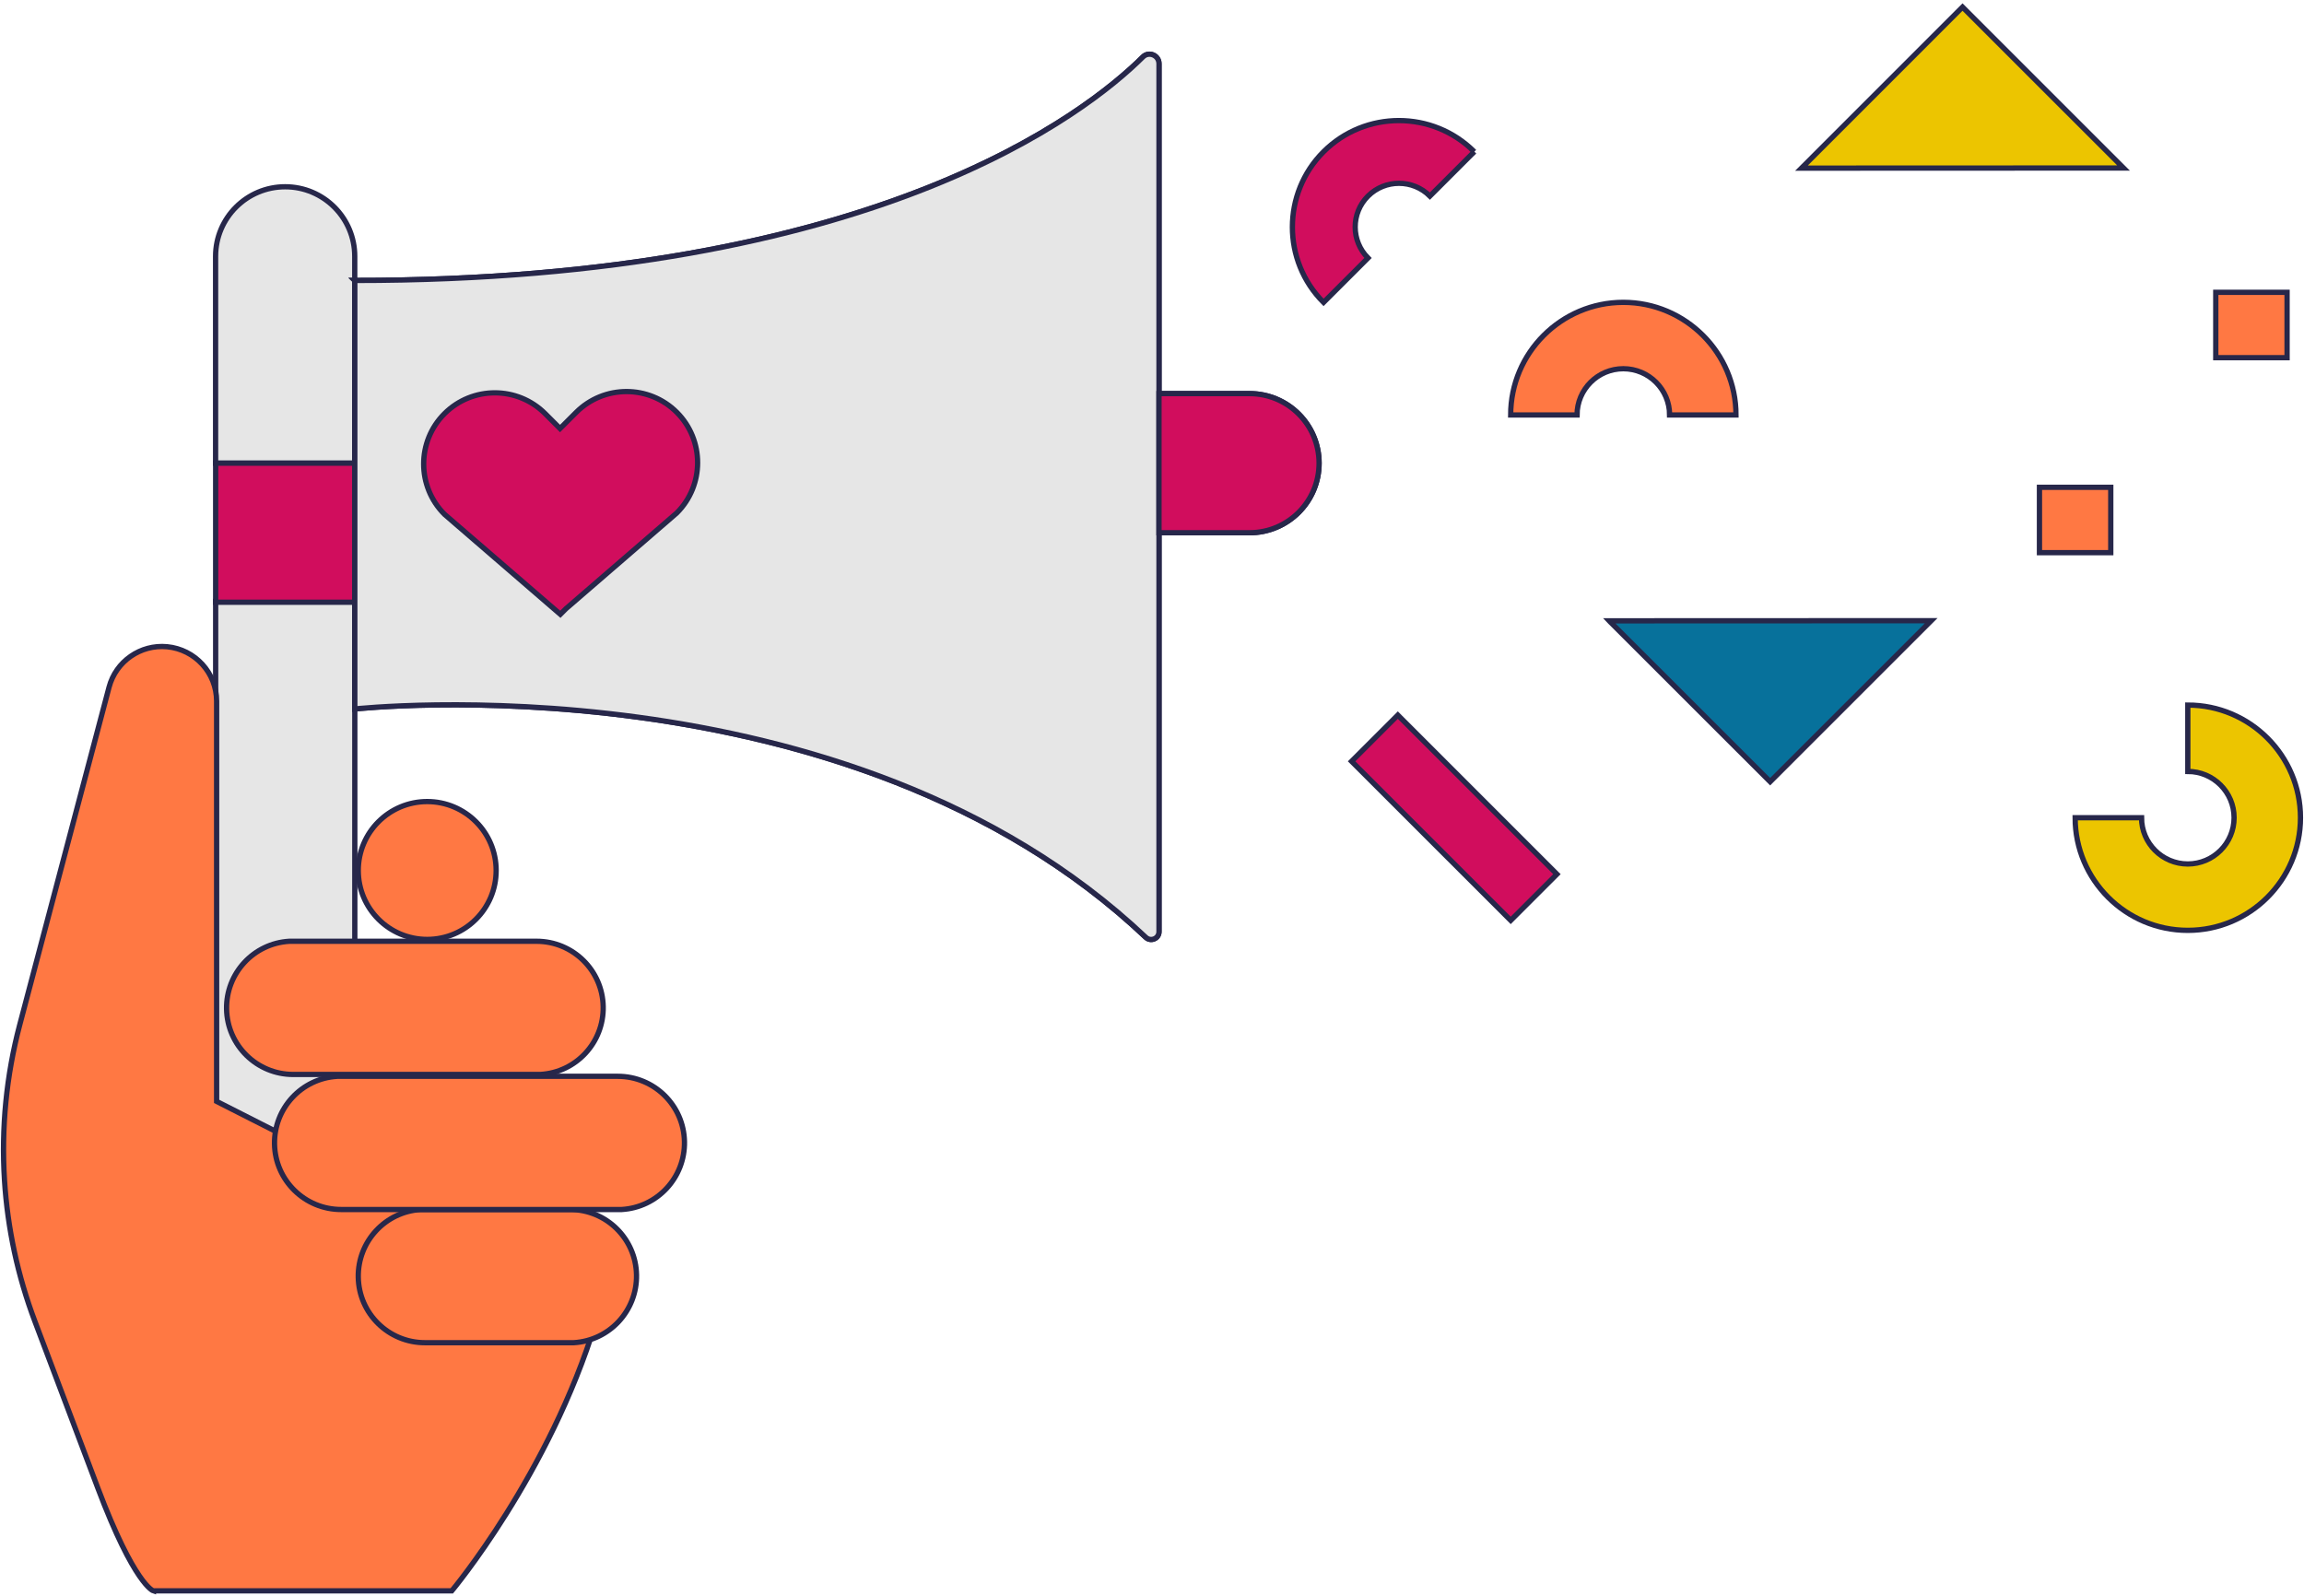 <svg width="654" height="453" viewBox="0 0 654 453" fill="none" xmlns="http://www.w3.org/2000/svg">
<path d="M61.213 170.737V362.611C61.213 373.518 70.056 382.36 80.964 382.36C91.872 382.36 100.714 373.518 100.714 362.611V170.737H61.231H61.213Z" fill="#E6E6E6" stroke="#27274A" stroke-width="1.5" stroke-miterlimit="10"/>
<path d="M100.696 131.493V72.771C100.696 61.864 91.853 53.022 80.945 53.022C70.037 53.022 61.195 61.864 61.195 72.771V131.493H100.678H100.696Z" fill="#E6E6E6" stroke="#27274A" stroke-width="1.5" stroke-miterlimit="10"/>
<path d="M100.696 131.492H61.213V170.972H100.696V131.492Z" fill="#D10D5D" stroke="#27274A" stroke-width="1.5" stroke-miterlimit="10"/>
<path d="M100.696 79.619C248.389 79.619 308.528 31.968 324.419 16.169C326.104 14.484 328.985 15.698 328.985 18.089V264.5C328.985 266.457 326.648 267.435 325.234 266.094C240.489 185.92 100.714 201.267 100.714 201.267V79.638L100.696 79.619Z" fill="#ECC500" stroke="#27274A" stroke-width="1.5" stroke-miterlimit="10"/>
<path d="M328.985 151.241H354.679C365.587 151.241 374.429 142.4 374.429 131.492C374.429 120.585 365.587 111.743 354.679 111.743H328.985V151.223V151.241Z" fill="#ECC500" stroke="#27274A" stroke-width="1.5" stroke-miterlimit="10"/>
<path d="M100.696 79.619C248.389 79.619 308.528 31.968 324.419 16.169C326.104 14.484 328.985 15.698 328.985 18.089V264.5C328.985 266.457 326.648 267.435 325.234 266.094C240.489 185.92 100.714 201.267 100.714 201.267V79.638L100.696 79.619Z" fill="#E6E6E6" stroke="#27274A" stroke-width="1.5" stroke-miterlimit="10"/>
<path d="M328.985 151.241H354.679C365.587 151.241 374.429 142.4 374.429 131.492C374.429 120.585 365.587 111.743 354.679 111.743H328.985V151.223V151.241Z" fill="#D10D5D" stroke="#27274A" stroke-width="1.5" stroke-miterlimit="10"/>
<path d="M621.019 264.119C603.389 264.119 589.038 249.769 589.038 232.14H607.882C607.882 239.388 613.771 245.276 621.019 245.276C628.267 245.276 634.156 239.388 634.156 232.14C634.156 224.893 628.267 219.004 621.019 219.004V200.161C638.649 200.161 653 214.511 653 232.14C653 249.769 638.649 264.119 621.019 264.119Z" fill="#ECC500" stroke="#27274A" stroke-width="1.5" stroke-miterlimit="10"/>
<path d="M428.821 261.294L441.941 248.175L396.776 203.014L383.656 216.133L428.821 261.294Z" fill="#D10D5D" stroke="#27274A" stroke-width="1.5" stroke-miterlimit="10"/>
<path d="M599.149 156.895V138.341H578.909V156.895H599.149Z" fill="#FF7843" stroke="#27274A" stroke-width="1.5" stroke-miterlimit="10"/>
<path d="M649.195 101.542V82.988H628.955V101.542H649.195Z" fill="#FF7843" stroke="#27274A" stroke-width="1.5" stroke-miterlimit="10"/>
<path d="M418.496 43.057L405.885 55.667C401.047 50.83 393.165 50.83 388.309 55.667C383.453 60.505 383.471 68.386 388.309 73.242L375.697 85.852C363.901 74.057 363.901 54.87 375.697 43.075C387.493 31.28 406.682 31.28 418.478 43.075L418.496 43.057Z" fill="#D10D5D" stroke="#27274A" stroke-width="1.5" stroke-miterlimit="10"/>
<path d="M492.768 117.813H473.924C473.924 110.566 468.035 104.677 460.787 104.677C453.539 104.677 447.65 110.566 447.65 117.813H428.806C428.806 100.184 443.157 85.834 460.787 85.834C478.418 85.834 492.768 100.184 492.768 117.813Z" fill="#FF7843" stroke="#27274A" stroke-width="1.5" stroke-miterlimit="10"/>
<path d="M502.462 221.922L548.178 176.209L456.783 176.245L457.127 176.608L502.462 221.922Z" fill="#07719B" stroke="#27274A" stroke-width="1.5" stroke-miterlimit="10"/>
<path d="M557.075 2L511.359 47.731L602.773 47.695L602.41 47.332L557.075 2Z" fill="#ECC500" stroke="#27274A" stroke-width="1.5" stroke-miterlimit="10"/>
<path d="M43.55 451.645C43.55 451.645 38.187 450.05 27.732 422.347L9.902 375.113C5.046 362.267 2.147 348.768 1.277 335.071C0.335 320.25 1.802 305.357 5.589 290.989L30.957 195.088C32.896 187.75 39.872 182.894 47.428 183.601C55.4 184.362 61.489 191.048 61.489 199.056V312.677L171.221 368.354C171.221 368.354 170.442 371.018 169.155 375.221C155.928 418.579 128.241 451.627 128.241 451.627H43.55V451.645Z" fill="#FF7843" stroke="#27274A" stroke-width="1.5" stroke-miterlimit="10"/>
<path d="M121.265 266.691C132.073 266.691 140.834 257.931 140.834 247.124C140.834 236.317 132.073 227.556 121.265 227.556C110.457 227.556 101.696 236.317 101.696 247.124C101.696 257.931 110.457 266.691 121.265 266.691Z" fill="#FF7843" stroke="#27274A" stroke-width="1.5" stroke-miterlimit="10"/>
<path d="M83.232 305.03C72.922 305.03 64.496 296.768 64.315 286.459C64.134 276.313 71.98 267.815 82.127 267.217H152.304C162.614 267.217 171.04 275.479 171.221 285.789C171.402 295.935 163.556 304.433 153.409 305.03H83.232Z" fill="#FF7843" stroke="#27274A" stroke-width="1.5" stroke-miterlimit="10"/>
<path d="M120.613 381.181C110.303 381.181 101.877 372.919 101.696 362.61C101.515 352.464 109.36 343.966 119.507 343.368H161.762C172.073 343.368 180.498 351.63 180.679 361.94C180.861 372.086 173.015 380.583 162.868 381.181H120.613Z" fill="#FF7843" stroke="#27274A" stroke-width="1.5" stroke-miterlimit="10"/>
<path d="M96.84 343.369C86.53 343.369 78.104 335.107 77.923 324.798C77.742 314.652 85.588 306.154 95.735 305.556H175.37C185.68 305.556 194.106 313.818 194.287 324.128C194.468 334.274 186.623 342.771 176.476 343.369H96.84Z" fill="#FF7843" stroke="#27274A" stroke-width="1.5" stroke-miterlimit="10"/>
<path d="M192.128 117.07C184.246 109.188 171.453 109.188 163.553 117.07L158.969 121.654L154.747 117.432C146.865 109.551 134.072 109.551 126.172 117.432C118.29 125.314 118.29 138.105 126.172 146.005L159.059 174.397L160.636 172.82L192.109 145.624C199.992 137.743 199.992 124.951 192.109 117.052L192.128 117.07Z" fill="#D10D5D" stroke="#27274A" stroke-width="1.5" stroke-miterlimit="10"/>
</svg>
